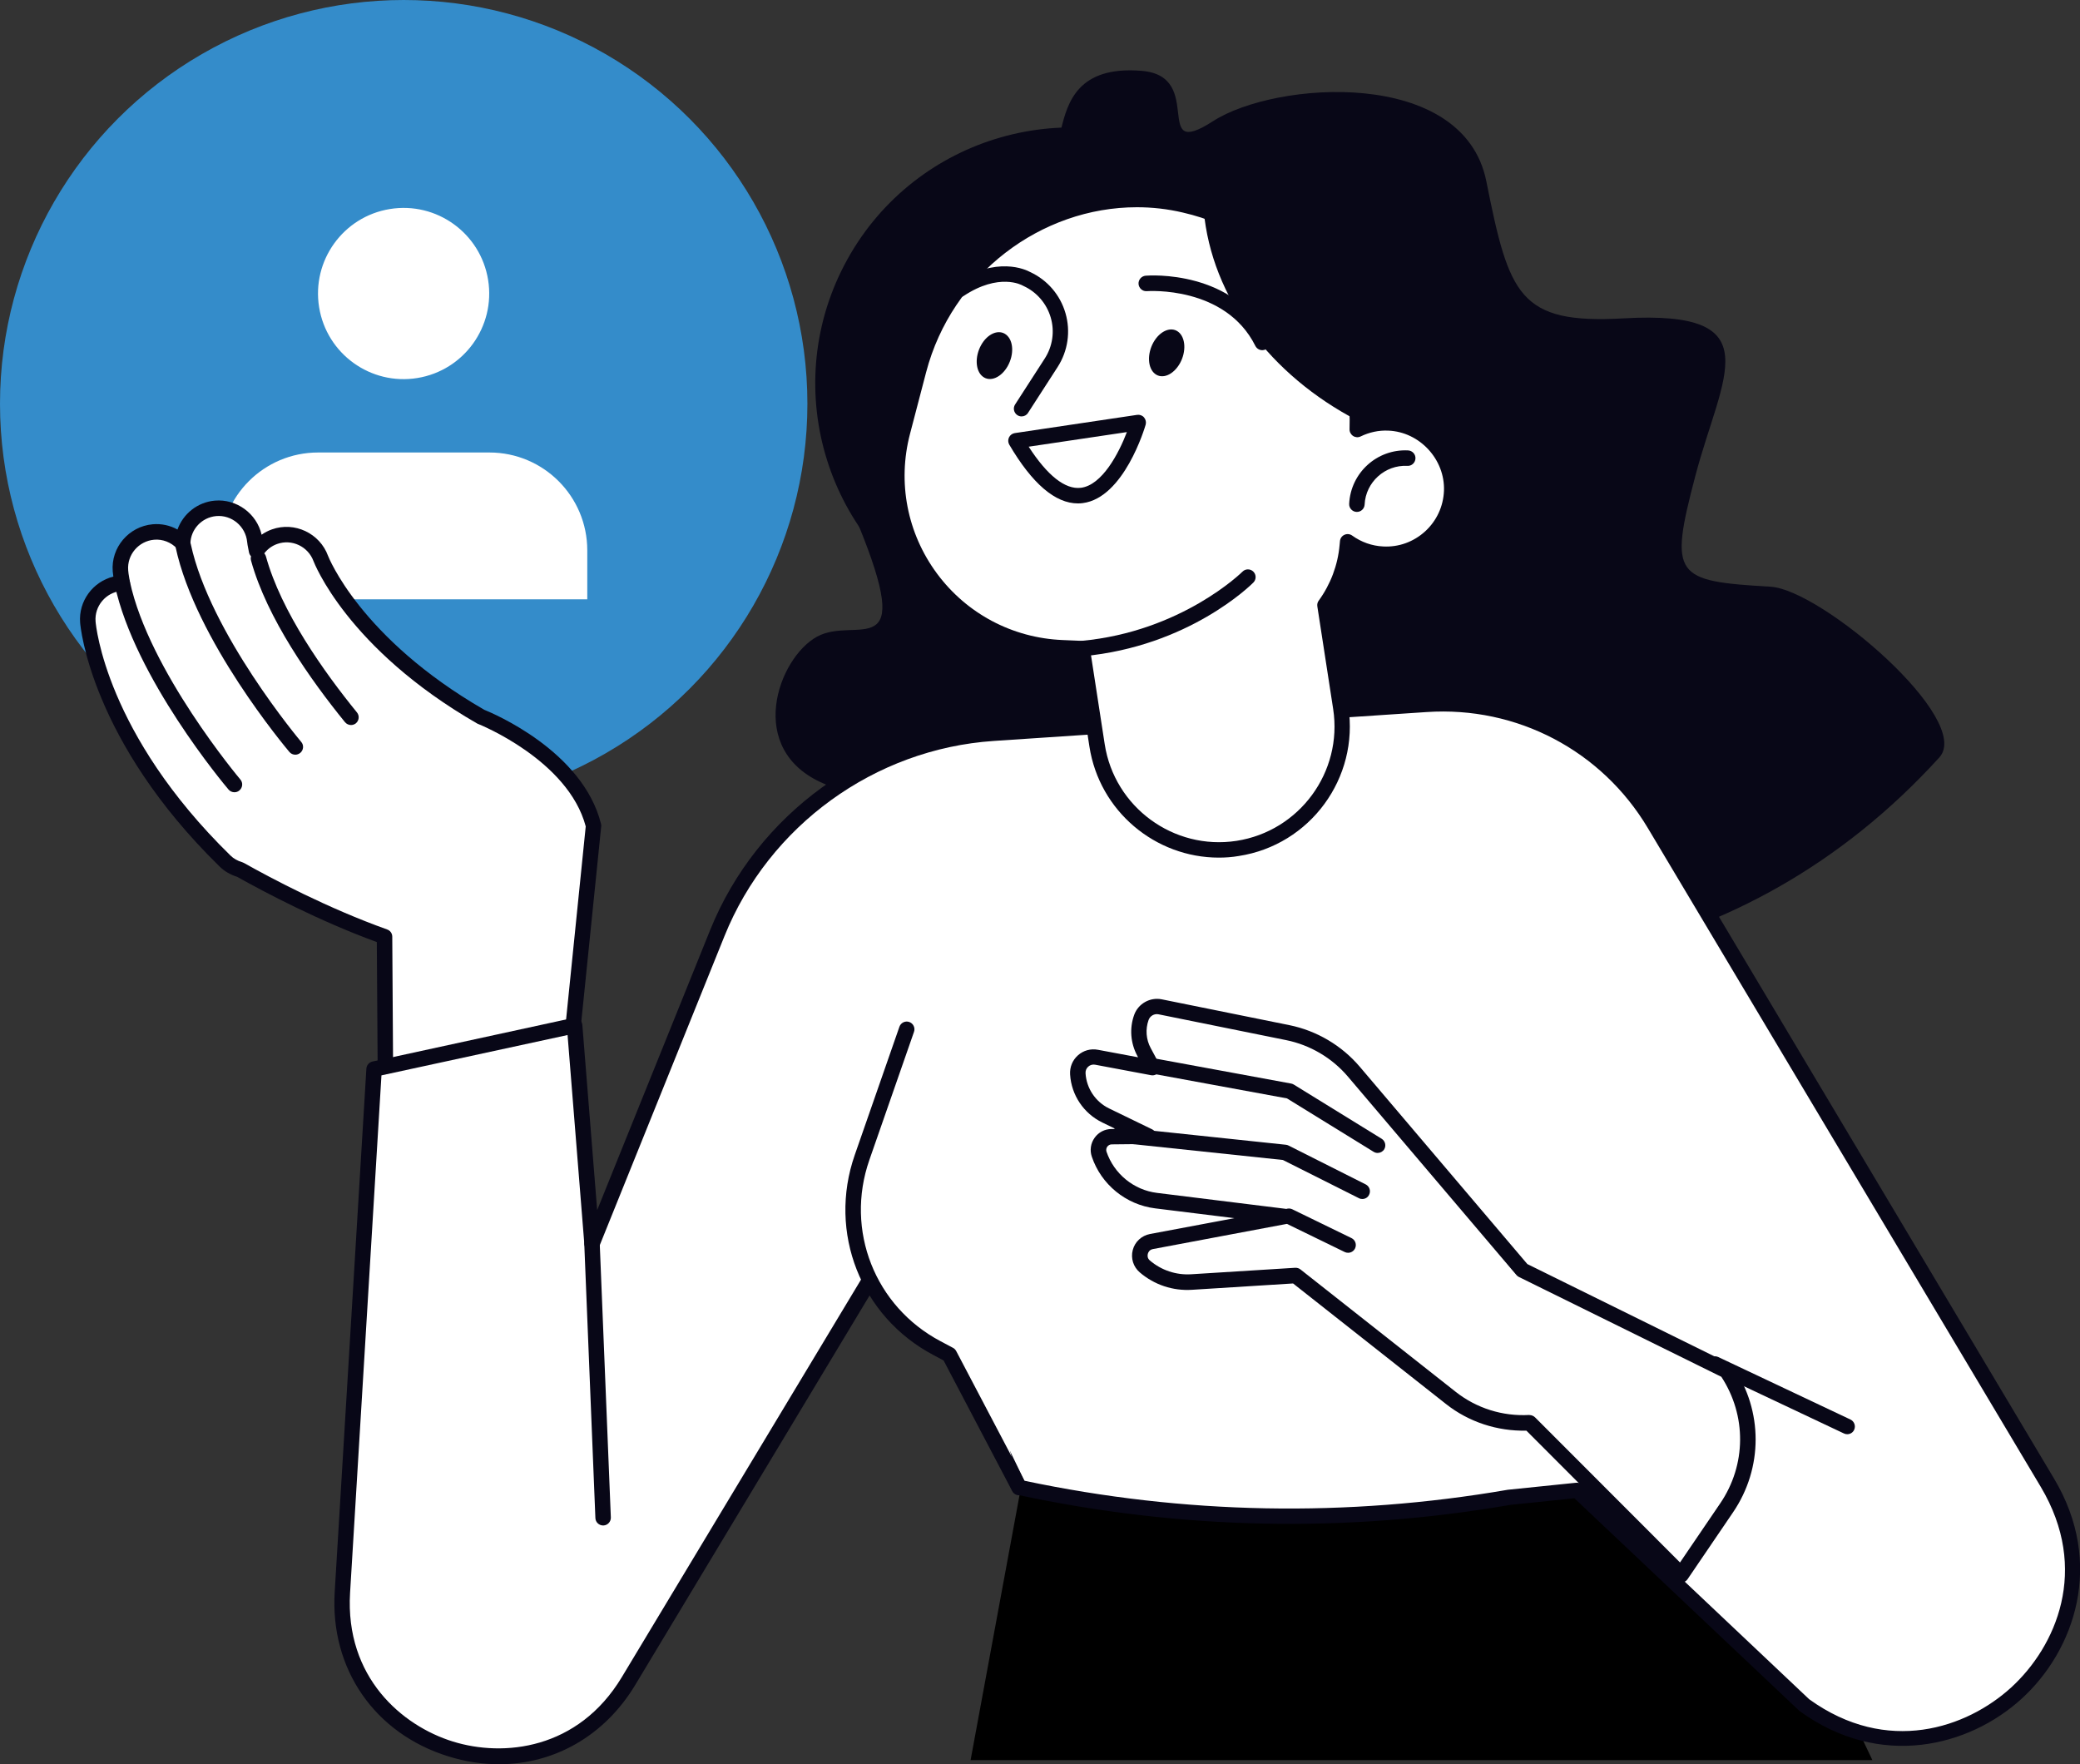 <?xml version="1.0" encoding="UTF-8" standalone="no"?>
<!-- Generator: Adobe Illustrator 25.0.0, SVG Export Plug-In . SVG Version: 6.00 Build 0)  -->

<svg
   version="1.1"
   x="0px"
   y="0px"
   viewBox="0 0 269.21 228.32"
   style="enable-background:new 0 0 269.21 228.32;"
   xml:space="preserve"
   id="svg966"
   sodipodi:docname="social.svg"
   inkscape:version="1.1.1 (c3084ef, 2021-09-22)"
   xmlns:inkscape="http://www.inkscape.org/namespaces/inkscape"
   xmlns:sodipodi="http://sodipodi.sourceforge.net/DTD/sodipodi-0.dtd"
   xmlns:xlink="http://www.w3.org/1999/xlink"
   xmlns="http://www.w3.org/2000/svg"
   xmlns:svg="http://www.w3.org/2000/svg"><rect x="0" y="0" width="269.21" height="228.32" fill="#333333" stroke="none"/><defs
   id="defs970" /><sodipodi:namedview
   id="namedview968"
   pagecolor="#ffffff"
   bordercolor="#666666"
   borderopacity="1.0"
   inkscape:pageshadow="2"
   inkscape:pageopacity="0.0"
   inkscape:pagecheckerboard="0"
   showgrid="false"
   inkscape:zoom="3.149089"
   inkscape:cx="134.48334"
   inkscape:cy="114.16"
   inkscape:window-width="2560"
   inkscape:window-height="1387"
   inkscape:window-x="0"
   inkscape:window-y="25"
   inkscape:window-maximized="1"
   inkscape:current-layer="svg966" />
<style
   type="text/css"
   id="style824">
	.st0{display:none;}
	.st1{display:inline;}
	.st2{clip-path:url(#SVGID_2_);fill:#FFFFFF;}
	.st3{fill:#E4F1F7;}
	.st4{fill:#080717;}
	.st5{fill:#A6D154;}
	.st6{fill:#FFFFFF;}
	.st7{fill:none;stroke:#000000;stroke-width:2;stroke-linecap:round;stroke-linejoin:round;stroke-miterlimit:10;}
	.st8{fill:#10101A;}
	.st9{fill:none;stroke:#080717;stroke-width:2;stroke-linecap:round;stroke-linejoin:round;stroke-miterlimit:10;}
</style>
<g
   id="Layer_2"
   class="st0">
	<g
   class="st1"
   id="g836">
		<defs
   id="defs827">
			<rect
   id="SVGID_1_"
   x="-4731.81"
   y="-147.9"
   width="6602.94"
   height="1370.62" />
		</defs>
		<use
   xlink:href="#SVGID_1_"
   style="overflow:visible;fill:#FFFFFF;"
   id="use829" />
		<clipPath
   id="SVGID_2_">
			<use
   xlink:href="#SVGID_1_"
   style="overflow:visible;"
   id="use831" />
		</clipPath>
		<rect
   x="-4731.81"
   y="-147.9"
   class="st2"
   width="6602.94"
   height="1370.62"
   clip-path="url(#SVGID_2_)"
   id="rect834" />
	</g>
	<g
   class="st1"
   id="g840">
		<rect
   x="-14.93"
   y="-5.24"
   class="st3"
   width="302.93"
   height="234.11"
   id="rect838" />
	</g>
</g>
<g
   id="_x3C_Layer_x3E_">
	<g
   id="g963">
		<polygon
   points="125.62,227.79 242.34,227.79 221.39,183.56 132.1,192.71   "
   id="polygon843" />
		<path
   class="st4"
   d="M106.62,101.41c4.89,2.09,7.62,4.67,8.29,6.79c0,0,84.72,46.28,136.09-10.17    c4.44-4.88-15.24-21.71-21.84-22.1c-12.42-0.73-13.18-1.27-9.73-14.36c3.45-13.09,9.89-21.46-9.29-20.37    c-13.55,0.77-14.82-3-17.77-17.75c-2.96-14.74-27.29-12.98-35.37-7.77c-8.08,5.21-0.9-5.81-9.21-6.51    c-8.31-0.7-9.62,4.13-10.46,7.56c-0.84,3.43-17.33,7.3-18.88,19.43c-1.55,12.13-15.1,12.9-7.44,31.54    c7.66,18.64-0.21,11.93-5.26,14.69C100.7,85.15,96.38,97.05,106.62,101.41z"
   id="path845" />
		
			<ellipse
   transform="matrix(0.464 -0.886 0.886 0.464 30.328 149.42)"
   class="st4"
   cx="138.64"
   cy="49.65"
   rx="33.12"
   ry="33.12"
   id="ellipse847" />
		<g
   id="g857">
			<circle
   class="st5"
   cx="52.25"
   cy="52.25"
   r="52.25"
   id="circle849"
   style="fill:#348cca;fill-opacity:1" />
			<g
   id="g855">
				<path
   class="st6"
   d="M76.01,77.56v-6.33c0-7-5.67-12.67-12.67-12.67H41.17c-7,0-12.67,5.67-12.67,12.67v6.33H76.01z"
   id="path851" />
				
					<ellipse
   transform="matrix(0.987 -0.16 0.16 0.987 -5.409 8.861)"
   class="st6"
   cx="52.25"
   cy="37.98"
   rx="11.08"
   ry="11.08"
   id="ellipse853" />
			</g>
		</g>
		<g
   id="g883">
			<g
   id="g863">
				<path
   class="st6"
   d="M49.76,121.22c-7.82-2.79-15.27-6.76-18.69-8.68c-0.71-0.21-1.39-0.57-1.96-1.13      C12.74,95.4,11.42,81.1,11.37,80.5c-0.21-2.57,1.7-4.8,4.26-5.03c0.07-0.01,0.13,0.01,0.2,0c-0.17-0.93-0.23-1.49-0.23-1.6      c-0.2-2.57,1.7-4.8,4.26-5.03c1.48-0.13,2.84,0.46,3.8,1.46c0.07-2.34,1.86-4.3,4.25-4.52c2.56-0.23,4.84,1.67,5.09,4.23      c0,0.02,0.05,0.47,0.23,1.26c0.54-0.81,1.33-1.48,2.33-1.83c2.43-0.86,5.1,0.41,5.99,2.83c0.04,0.11,4.16,10.95,20.72,20.48      c0,0,12.26,4.8,14.58,14.11L72.74,147l-22.82-3.01L49.76,121.22z"
   id="path859" />
				<path
   class="st4"
   d="M72.74,148c-0.04,0-0.09,0-0.13-0.01l-22.82-3.01c-0.49-0.07-0.87-0.49-0.87-0.98l-0.15-22.08      c-7.49-2.74-14.48-6.43-18.09-8.45c-0.88-0.28-1.64-0.72-2.26-1.33C11.79,95.87,10.42,81.2,10.37,80.58      c-0.22-2.79,1.65-5.3,4.3-5.96c-0.05-0.38-0.07-0.61-0.08-0.67c-0.25-3.09,2.07-5.82,5.17-6.1c1.13-0.1,2.24,0.14,3.21,0.68      c0.73-2.03,2.58-3.54,4.83-3.74c2.84-0.25,5.43,1.68,6.06,4.41c0.41-0.29,0.86-0.52,1.34-0.69c2.93-1.04,6.19,0.5,7.26,3.43      c0.04,0.1,4.16,10.66,20.22,19.92c1.14,0.46,12.76,5.34,15.11,14.77c0.03,0.11,0.04,0.23,0.02,0.34l-4.09,40.13      c-0.03,0.27-0.16,0.51-0.37,0.68C73.18,147.93,72.96,148,72.74,148z M50.91,143.12l20.94,2.76l3.96-38.93      C73.54,98.36,62,93.73,61.88,93.69c-0.05-0.02-0.09-0.04-0.13-0.06c-16.89-9.72-21.12-20.89-21.17-21      c-0.7-1.91-2.81-2.91-4.71-2.23c-0.74,0.26-1.38,0.76-1.83,1.44c-0.22,0.33-0.62,0.51-1.02,0.43c-0.39-0.07-0.71-0.38-0.79-0.77      c-0.18-0.83-0.24-1.31-0.24-1.36c-0.2-2.03-2-3.53-4.01-3.35c-1.85,0.17-3.29,1.69-3.34,3.55c-0.01,0.4-0.27,0.76-0.64,0.9      c-0.38,0.15-0.8,0.05-1.08-0.24c-0.79-0.83-1.88-1.25-2.98-1.15c-2.01,0.18-3.51,1.95-3.35,3.95c0,0.06,0.05,0.58,0.22,1.5      c0.05,0.28-0.02,0.58-0.2,0.8c-0.18,0.23-0.45,0.36-0.74,0.38c-0.03,0-0.15,0-0.18,0c-1.98,0.18-3.48,1.95-3.32,3.95      c0.05,0.58,1.35,14.54,17.45,30.28c0.41,0.41,0.93,0.7,1.54,0.88c0.07,0.02,0.14,0.05,0.21,0.09      c3.63,2.04,10.88,5.87,18.54,8.61c0.4,0.14,0.66,0.51,0.66,0.93L50.91,143.12z"
   id="path861" />
			</g>
			<g
   id="g869">
				<path
   class="st6"
   d="M30.34,101.53c0,0-11.96-14.14-14.51-26.06L30.34,101.53z"
   id="path865" />
				<path
   class="st4"
   d="M30.34,102.53c-0.28,0-0.57-0.12-0.76-0.35c-0.5-0.58-12.15-14.47-14.73-26.5      c-0.12-0.54,0.23-1.07,0.77-1.19c0.54-0.12,1.07,0.23,1.19,0.77c2.47,11.54,14.18,25.48,14.3,25.62      c0.36,0.42,0.3,1.05-0.12,1.41C30.8,102.46,30.57,102.53,30.34,102.53z"
   id="path867" />
			</g>
			<g
   id="g875">
				<path
   class="st6"
   d="M38.22,96.67c0,0-11.96-14.14-14.51-26.06L38.22,96.67z"
   id="path871" />
				<path
   class="st4"
   d="M38.22,97.67c-0.28,0-0.57-0.12-0.76-0.35c-0.49-0.58-12.15-14.47-14.73-26.5      c-0.12-0.54,0.23-1.07,0.77-1.19c0.54-0.12,1.07,0.23,1.19,0.77c2.47,11.54,14.18,25.48,14.3,25.62      c0.36,0.42,0.3,1.05-0.12,1.41C38.67,97.59,38.45,97.67,38.22,97.67z"
   id="path873" />
			</g>
			<g
   id="g881">
				<path
   class="st6"
   d="M45.43,92.83c-4.03-4.95-9.92-13.09-11.97-20.56L45.43,92.83z"
   id="path877" />
				<path
   class="st4"
   d="M45.43,93.83c-0.29,0-0.58-0.13-0.78-0.37C40.24,88.04,34.54,80,32.49,72.54c-0.15-0.53,0.17-1.08,0.7-1.23      c0.53-0.15,1.08,0.17,1.23,0.7c1.96,7.13,7.49,14.92,11.78,20.19c0.35,0.43,0.28,1.06-0.14,1.41      C45.87,93.76,45.65,93.83,45.43,93.83z"
   id="path879" />
			</g>
		</g>
		<g
   id="g889">
			<path
   class="st6"
   d="M48.42,138.35l-4.1,67.72c-1.26,20.83,26.26,29.38,37.02,11.5l34.77-57.78l15.79,32.72l0,0     c20.87,4.47,42.4,4.91,63.43,1.28l8.78-0.9l29.42,27.8c19.16,13.88,43.58-8.46,31.47-28.77l-50.85-85.25     c-6.15-10.32-17.57-16.31-29.56-15.51l-56.03,3.74c-15.88,1.06-29.76,11.11-35.72,25.87l-16.21,40.17l-2.26-28.2L48.42,138.35z"
   id="path885" />
			<path
   class="st4"
   d="M64.59,228.32c-2.15,0-4.36-0.33-6.57-1.02c-9.54-2.96-15.31-11.32-14.7-21.28l4.1-67.72     c0.03-0.45,0.35-0.82,0.79-0.92l25.95-5.64c0.28-0.06,0.58,0,0.81,0.17c0.23,0.17,0.38,0.44,0.4,0.72l1.92,23.98l14.62-36.24     c6.06-15.02,20.42-25.42,36.58-26.5l56.03-3.74c12.42-0.83,24.11,5.3,30.49,15.99l50.85,85.25c6.57,11.01,2.63,22.23-4.19,28.46     c-6.82,6.23-18.34,9.16-28.72,1.63c-0.04-0.03-0.07-0.05-0.1-0.08l-29.08-27.48l-8.32,0.86c-21.18,3.66-42.65,3.22-63.74-1.3     c-0.3-0.06-0.56-0.26-0.69-0.54l-14.99-31.05l-33.82,56.2C78.24,224.66,71.72,228.32,64.59,228.32z M49.37,139.17l-4.06,66.96     c-0.66,10.96,6.75,17.22,13.3,19.25c6.55,2.04,16.21,1.07,21.87-8.33l34.77-57.78c0.19-0.31,0.52-0.5,0.9-0.48     c0.37,0.02,0.69,0.23,0.85,0.56l15.58,32.28c20.68,4.37,41.73,4.76,62.57,1.17l8.85-0.91c0.29-0.03,0.58,0.07,0.79,0.27     l29.37,27.75c10.1,7.28,20.39,3.73,26.15-1.53c5.76-5.27,10.22-15.23,3.82-25.96l-50.85-85.25     c-5.99-10.05-16.96-15.8-28.63-15.02l-56.03,3.74c-15.4,1.03-29.08,10.94-34.85,25.25l-16.21,40.17     c-0.17,0.43-0.62,0.69-1.08,0.61c-0.46-0.07-0.81-0.45-0.85-0.91l-2.17-27.06L49.37,139.17z"
   id="path887" />
		</g>
		<g
   id="g895">
			<path
   class="st6"
   d="M179.72,54.72c-1.45-0.06-2.84,0.25-4.06,0.85c0.47-13.63-8.72-25.93-22.33-29.05     c-15.26-3.51-30.46,6.24-34.43,21.39l-2.09,7.99c-3.61,13.77,6.43,27.35,20.66,27.94l2.59,0.11l1.93,12.52     c1.34,8.71,9.49,14.69,18.2,13.34h0c8.71-1.34,14.69-9.49,13.34-18.2l-2.05-13.29c1.59-2.18,2.63-4.8,2.89-7.68l0.05-0.52     c1.29,0.93,2.84,1.51,4.54,1.59c4.72,0.23,8.74-3.43,8.92-8.18C188.05,58.94,184.31,54.9,179.72,54.72z"
   id="path891" />
			<path
   class="st4"
   d="M157.75,110.99c-8.22,0-15.46-6.01-16.75-14.38l-1.8-11.71l-1.77-0.07c-7.08-0.29-13.56-3.73-17.78-9.43     c-4.21-5.7-5.6-12.9-3.81-19.76l2.09-7.99c4.13-15.76,20.11-25.68,35.62-22.11c13.39,3.08,22.91,14.95,23.12,28.56     c1-0.3,2.04-0.43,3.08-0.39h0c5.14,0.21,9.31,4.72,9.12,9.85c-0.1,2.56-1.19,4.92-3.08,6.65c-1.89,1.73-4.33,2.61-6.89,2.49     c-1.28-0.06-2.53-0.38-3.67-0.94c-0.38,2.42-1.3,4.75-2.71,6.79l1.99,12.89c1.42,9.24-4.94,17.92-14.18,19.34     C159.47,110.93,158.6,110.99,157.75,110.99z M147.15,26.82c-12.4,0-23.95,8.64-27.28,21.34l-2.09,7.99     c-1.64,6.27-0.37,12.85,3.48,18.06c3.85,5.21,9.78,8.35,16.25,8.62l2.59,0.11c0.48,0.02,0.87,0.37,0.95,0.85l1.93,12.52     c1.26,8.15,8.92,13.76,17.06,12.51c8.15-1.26,13.76-8.91,12.51-17.06l-2.05-13.29c-0.04-0.26,0.02-0.53,0.18-0.74     c1.54-2.12,2.47-4.6,2.7-7.18l0.05-0.52c0.03-0.36,0.25-0.67,0.58-0.82c0.33-0.15,0.71-0.11,1,0.1c1.18,0.85,2.56,1.34,4.01,1.41     c2.02,0.11,3.95-0.6,5.44-1.96c1.49-1.37,2.35-3.23,2.43-5.25c0.15-4.05-3.14-7.62-7.2-7.78c-1.24-0.06-2.47,0.21-3.58,0.75     c-0.32,0.16-0.69,0.13-0.98-0.06c-0.29-0.19-0.47-0.52-0.46-0.87c0.46-13.28-8.6-25.07-21.56-28.04     C151.12,27.04,149.12,26.82,147.15,26.82z"
   id="path893" />
		</g>
		<g
   id="g899">
			<path
   class="st4"
   d="M175.62,66.25c-0.02,0-0.03,0-0.05,0c-0.55-0.03-0.98-0.5-0.95-1.05c0.2-4.01,3.6-7.11,7.63-6.91     c0.55,0.03,0.98,0.5,0.95,1.05c-0.03,0.55-0.5,0.99-1.05,0.95c-2.88-0.15-5.39,2.1-5.53,5.01     C176.59,65.84,176.15,66.25,175.62,66.25z"
   id="path897" />
		</g>
		<g
   id="g903">
			<path
   class="st4"
   d="M132.22,53.89c-0.19,0-0.37-0.05-0.54-0.16c-0.46-0.3-0.6-0.92-0.3-1.38l3.84-5.95     c1.02-1.58,1.3-3.52,0.77-5.32c-0.53-1.8-1.81-3.29-3.52-4.07c-0.03-0.02-0.07-0.03-0.1-0.05c-0.11-0.07-3.06-1.7-7.66,1.35     c-0.46,0.31-1.08,0.18-1.39-0.28c-0.31-0.46-0.18-1.08,0.28-1.39c5.39-3.58,9.19-1.73,9.74-1.43c2.22,1.03,3.88,2.96,4.56,5.31     c0.69,2.36,0.32,4.9-1.01,6.97l-3.84,5.95C132.87,53.73,132.55,53.89,132.22,53.89z"
   id="path901" />
		</g>
		<path
   class="st4"
   d="M152.72,47.01c-0.84,1.5-2.28,2.11-3.23,1.37s-1.04-2.56-0.21-4.06c0.84-1.5,2.28-2.11,3.23-1.37    C153.46,43.7,153.55,45.52,152.72,47.01z"
   id="path905" />
		<path
   class="st4"
   d="M130.43,47.37c-0.84,1.5-2.29,2.11-3.24,1.36c-0.95-0.74-1.04-2.56-0.21-4.06s2.29-2.11,3.24-1.36    C131.18,44.06,131.27,45.87,130.43,47.37z"
   id="path907" />
		<g
   id="g913">
			<path
   class="st6"
   d="M131.49,57.05l15.83-2.36C147.33,54.69,141.64,74.31,131.49,57.05z"
   id="path909" />
			<path
   class="st4"
   d="M139.51,65.15c-2.93,0-5.91-2.55-8.88-7.6c-0.17-0.29-0.18-0.64-0.04-0.94c0.14-0.3,0.43-0.51,0.75-0.56     l15.83-2.36c0.34-0.05,0.68,0.07,0.9,0.33c0.22,0.26,0.3,0.61,0.21,0.94c-0.11,0.39-2.81,9.48-8.15,10.15     C139.93,65.14,139.72,65.15,139.51,65.15z M133.14,57.81c2.42,3.74,4.72,5.56,6.75,5.32c2.76-0.34,4.92-4.48,5.96-7.21     L133.14,57.81z"
   id="path911" />
		</g>
		<g
   id="g917">
			<path
   class="st4"
   d="M175.65,54.4c-0.08-12.32-8-23.33-19.86-27.17C156.83,38.57,164.48,48.57,175.65,54.4z"
   id="path915" />
		</g>
		<g
   id="g921">
			<path
   class="st4"
   d="M163.38,45.32c-0.37,0-0.72-0.2-0.9-0.55c-3.89-7.81-13.93-7.1-14.04-7.09c-0.55,0.05-1.03-0.37-1.08-0.92     c-0.04-0.55,0.37-1.03,0.92-1.08c0.47-0.04,11.5-0.81,15.98,8.2c0.25,0.49,0.05,1.09-0.45,1.34     C163.68,45.28,163.53,45.32,163.38,45.32z"
   id="path919" />
		</g>
		<g
   id="g925">
			<path
   class="st4"
   d="M140.05,84.94c-0.51,0-0.95-0.39-0.99-0.91c-0.05-0.55,0.35-1.04,0.9-1.09c12.97-1.2,20.78-8.88,20.85-8.96     c0.39-0.39,1.02-0.39,1.41,0c0.39,0.39,0.39,1.02,0,1.41c-0.33,0.34-8.36,8.27-22.09,9.54     C140.11,84.94,140.08,84.94,140.05,84.94z"
   id="path923" />
		</g>
		<g
   id="g945">
			<g
   id="g931">
				<path
   class="st6"
   d="M223.46,177.41l-26.44-13.04l-21.82-25.69c-2.2-2.59-5.21-4.37-8.55-5.04l-16.51-3.34      c-1.04-0.21-2.08,0.38-2.44,1.38l0,0c-0.52,1.47-0.4,3.09,0.34,4.46l1.1,2.05l-7.24-1.36c-1.32-0.25-2.51,0.81-2.43,2.15l0,0      c0.15,2.32,1.53,4.37,3.61,5.39l5.56,2.7l-4.79,0.05c-1.17,0.01-1.98,1.16-1.61,2.27h0c1.1,3.25,3.96,5.59,7.37,6.01l16.64,2.06      l-17.23,3.24c-1.53,0.29-2.04,2.22-0.86,3.23l0,0c1.68,1.43,3.85,2.15,6.05,2.01l13.46-0.84l20.09,15.84      c2.89,2.28,6.52,3.42,10.19,3.22l0,0l19.62,19.65l5.88-8.66C227.09,189.77,227.09,182.75,223.46,177.41L223.46,177.41z"
   id="path927" />
				<path
   class="st4"
   d="M217.58,204.78c-0.26,0-0.52-0.1-0.71-0.29l-19.31-19.34c-3.76,0.08-7.45-1.11-10.41-3.45l-19.79-15.6      l-13.08,0.82c-2.47,0.16-4.88-0.64-6.76-2.25c-0.84-0.72-1.19-1.83-0.91-2.9c0.28-1.07,1.14-1.86,2.23-2.07l10.93-2.05      l-10.27-1.27c-3.77-0.47-6.98-3.09-8.19-6.69c-0.28-0.83-0.15-1.72,0.36-2.44c0.51-0.72,1.31-1.13,2.19-1.14l0.54,0l-1.73-0.84      c-2.41-1.17-4.01-3.55-4.17-6.22c-0.06-0.95,0.31-1.85,1.02-2.48c0.71-0.63,1.65-0.89,2.59-0.71l5.19,0.97l-0.11-0.21      c-0.87-1.62-1.02-3.54-0.4-5.27c0.52-1.46,2.06-2.33,3.58-2.02l16.51,3.34c3.54,0.72,6.77,2.63,9.11,5.38l21.69,25.54      l26.25,12.95c0.15,0.08,0.29,0.19,0.38,0.33c3.89,5.72,3.89,13.11,0,18.84l-5.89,8.66c-0.17,0.25-0.44,0.41-0.73,0.43      C217.64,204.78,217.61,204.78,217.58,204.78z M197.96,183.13c0.26,0,0.52,0.11,0.71,0.29l18.77,18.79l5.21-7.66      c3.38-4.97,3.42-11.36,0.14-16.37l-26.2-12.92c-0.12-0.06-0.23-0.14-0.32-0.25l-21.82-25.69c-2.05-2.41-4.88-4.08-7.98-4.71      l-16.51-3.34c-0.55-0.12-1.11,0.2-1.3,0.73c-0.43,1.2-0.33,2.53,0.28,3.65l1.1,2.05c0.18,0.34,0.15,0.75-0.07,1.06      c-0.23,0.31-0.61,0.46-0.99,0.39l-7.24-1.36c-0.32-0.06-0.65,0.03-0.89,0.25c-0.25,0.22-0.37,0.53-0.35,0.86      c0.12,1.95,1.29,3.7,3.05,4.55l5.56,2.7c0.42,0.2,0.64,0.67,0.54,1.12c-0.1,0.45-0.5,0.78-0.97,0.78l-4.79,0.05      c-0.23,0-0.44,0.11-0.58,0.3c-0.13,0.19-0.17,0.42-0.1,0.64c0.97,2.87,3.53,4.97,6.54,5.34l16.64,2.06      c0.49,0.06,0.86,0.47,0.88,0.96c0.02,0.49-0.33,0.92-0.82,1.01l-17.23,3.24c-0.48,0.09-0.62,0.46-0.66,0.62      c-0.04,0.16-0.1,0.55,0.27,0.86c1.49,1.27,3.39,1.9,5.34,1.78l13.46-0.84c0.25-0.01,0.49,0.06,0.68,0.21l20.09,15.84      c2.7,2.13,6.07,3.19,9.52,3C197.92,183.13,197.94,183.13,197.96,183.13z"
   id="path929" />
			</g>
			<g
   id="g935">
				<path
   class="st4"
   d="M178.3,149.21c-0.18,0-0.36-0.05-0.52-0.15l-11.21-6.91l-17.3-3.18c-0.54-0.1-0.9-0.62-0.8-1.16      c0.1-0.54,0.62-0.91,1.16-0.8l17.48,3.22c0.12,0.02,0.24,0.07,0.34,0.13l11.37,7.01c0.47,0.29,0.62,0.91,0.33,1.38      C178.96,149.04,178.64,149.21,178.3,149.21z"
   id="path933" />
			</g>
			<g
   id="g939">
				<path
   class="st4"
   d="M176.32,155.17c-0.15,0-0.3-0.03-0.45-0.11l-9.83-4.94l-21.3-2.25c-0.55-0.06-0.95-0.55-0.89-1.1      c0.06-0.55,0.56-0.95,1.1-0.89l21.48,2.27c0.12,0.01,0.24,0.05,0.34,0.1l9.99,5.03c0.49,0.25,0.69,0.85,0.44,1.34      C177.04,154.97,176.69,155.17,176.32,155.17z"
   id="path937" />
			</g>
			<g
   id="g943">
				<path
   class="st4"
   d="M174.48,162.13c-0.15,0-0.3-0.03-0.44-0.1l-7.66-3.73c-0.5-0.24-0.7-0.84-0.46-1.34      c0.24-0.5,0.84-0.7,1.34-0.46l7.66,3.73c0.5,0.24,0.7,0.84,0.46,1.34C175.2,161.93,174.85,162.13,174.48,162.13z"
   id="path941" />
			</g>
		</g>
		<g
   id="g951">
			<path
   class="st6"
   d="M239.08,184.61l-17.11-8.09L239.08,184.61z"
   id="path947" />
			<path
   class="st4"
   d="M239.08,185.61c-0.14,0-0.29-0.03-0.43-0.1l-17.11-8.08c-0.5-0.24-0.71-0.83-0.48-1.33     c0.24-0.5,0.83-0.71,1.33-0.48l17.11,8.09c0.5,0.24,0.71,0.83,0.48,1.33C239.82,185.4,239.46,185.61,239.08,185.61z"
   id="path949" />
		</g>
		<g
   id="g957">
			<path
   class="st6"
   d="M131.9,192.51l-9.03-17.17l-1.61-0.85c-8.88-4.7-13-15.19-9.69-24.68l5.78-16.59L131.9,192.51z"
   id="path953" />
			<path
   class="st4"
   d="M131.9,193.51c-0.36,0-0.71-0.19-0.89-0.54l-8.88-16.9l-1.33-0.71c-9.39-4.97-13.67-15.86-10.17-25.89     l5.78-16.59c0.18-0.52,0.75-0.8,1.27-0.62c0.52,0.18,0.8,0.75,0.62,1.27l-5.78,16.59c-3.17,9.09,0.71,18.96,9.22,23.46l1.6,0.85     c0.18,0.09,0.32,0.24,0.42,0.42l9.03,17.17c0.26,0.49,0.07,1.09-0.42,1.35C132.22,193.47,132.06,193.51,131.9,193.51z"
   id="path955" />
		</g>
		<g
   id="g961">
			<path
   class="st4"
   d="M78.06,197.42c-0.53,0-0.98-0.42-1-0.96l-1.44-35.5c-0.02-0.55,0.41-1.02,0.96-1.04     c0.55-0.06,1.02,0.41,1.04,0.96l1.44,35.5c0.02,0.55-0.41,1.02-0.96,1.04C78.09,197.42,78.08,197.42,78.06,197.42z"
   id="path959" />
		</g>
	</g>
</g>
</svg>
